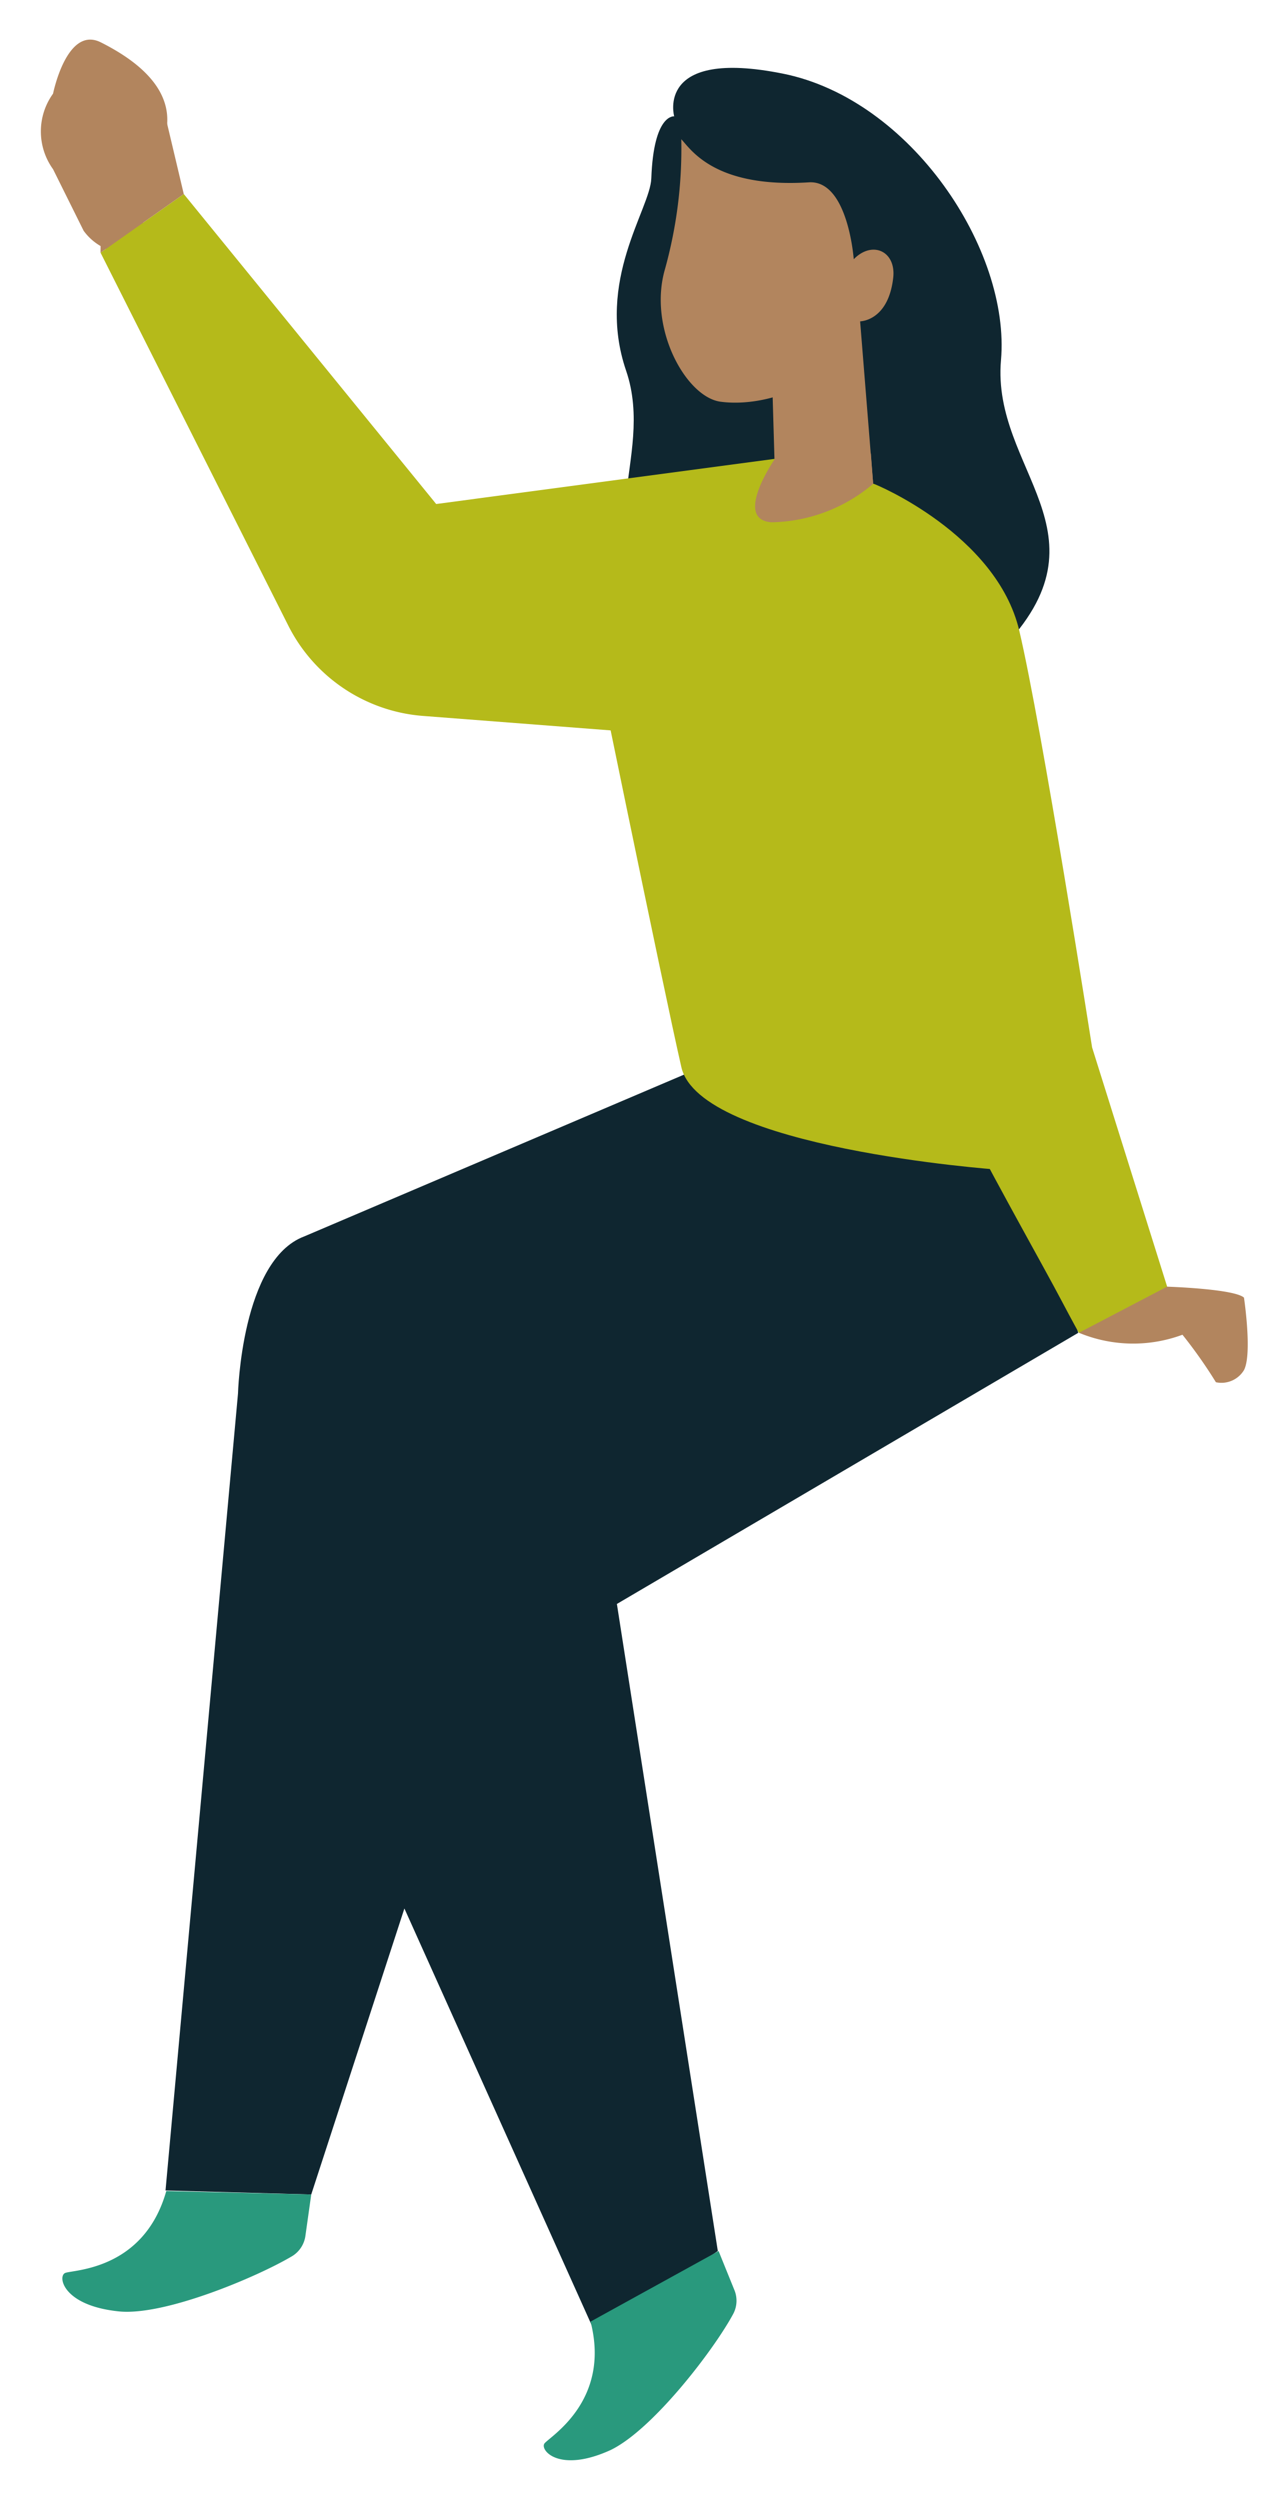 <svg xmlns="http://www.w3.org/2000/svg" viewBox="0 0 67 130"><defs><style>.a{fill:#b2855e;}.b{fill:#0f2630;}.c{fill:#b5ba1a;}.d{fill:#29997d;}</style></defs><title>box-lady</title><path class="a" d="M5.24,2.2C3.47,1.32,2.76,4.87,2.76,4.87a3.36,3.36,0,0,0,0,3.93L4.35,12a2.84,2.84,0,0,0,3.54.89L6.78,9.67S12,5.59,5.24,2.2"/><path class="b" d="M32.57,19.28c-1.6-4.69,1.25-8.39,1.31-10C34,5.9,35.07,6.05,35.07,6.05s-1-3.56,5.66-2.22S52.57,13,52.07,18.73s5.91,9,0,15.06c-1.7,1.72-14.5-2.11-17-3.21-4.93-2.18-.92-6.68-2.5-11.3"/><path class="b" d="M44.7,52,15.82,64.3c-3.26,1.23-3.44,8.17-3.44,8.17L8.61,113.91l7.58.21,11.73-36Z"/><path class="b" d="M12.91,81.17,31,121.41l6.34-4.35L32.09,83.41l24-14.1L50,48.48,16,71.09a8.34,8.34,0,0,0-3.09,10.08"/><path class="a" d="M35.44,7.29A23.36,23.36,0,0,1,34.59,14c-.89,3.07,1.1,6.65,2.89,6.89,2.46.33,6.18-1,7.26-4.18,0,0,1.45,0,1.72-2.23.18-1.4-1.07-2-2.05-1,0,0-.29-4.08-2.3-4-4.93.32-6.17-1.71-6.67-2.24"/><polygon class="a" points="44.74 16.68 45.42 25.15 40.31 24.67 40.14 18.84 44.74 16.68"/><path class="c" d="M45.42,25.15c.08,0,6.42,2.64,7.6,7.64s3.79,21.68,3.79,21.68l4.45,14.18-5.14.66s-.34-.61-.91-1.69c-4-7.57-22.48-38.3-9.79-42.47"/><path class="a" d="M56.12,69.31l4.59-2.4s3.49.11,4,.57c0,0,.44,2.93,0,3.77a1.37,1.37,0,0,1-1.46.63,25,25,0,0,0-1.74-2.47,7.36,7.36,0,0,1-5.38-.1"/><path class="c" d="M30.44,31.54s4.07,19.89,5,23.94c.93,4.23,16.41,5.34,16.41,5.34L46.48,33.5Z"/><path class="d" d="M37.38,117.06l.81,2a1.46,1.46,0,0,1-.06,1.29c-1,1.85-4.17,6-6.37,7.06-2.68,1.22-3.68,0-3.44-.34s3.47-2.18,2.4-6.34Z"/><path class="d" d="M16.19,114.12l-.3,2.13a1.47,1.47,0,0,1-.7,1.08c-1.82,1.08-6.63,3.11-9,2.87-2.93-.3-3.2-1.83-2.8-2s4.09-.13,5.26-4.26Z"/><path class="c" d="M40.31,23.86,22.69,26.21,9.56,10.09,5.23,13.14,15,32.54a8.59,8.59,0,0,0,7,4.69l13.63,1.05,12.55-9.1Z"/><path class="a" d="M40.31,23.86s-2.2,3.17-.17,3.3a8.37,8.37,0,0,0,5.28-2l-.12-1.58Z"/><polygon class="a" points="5.23 13.14 5.29 6.65 5.8 2.62 8.56 5.87 9.56 10.09 5.23 13.14"/></svg>